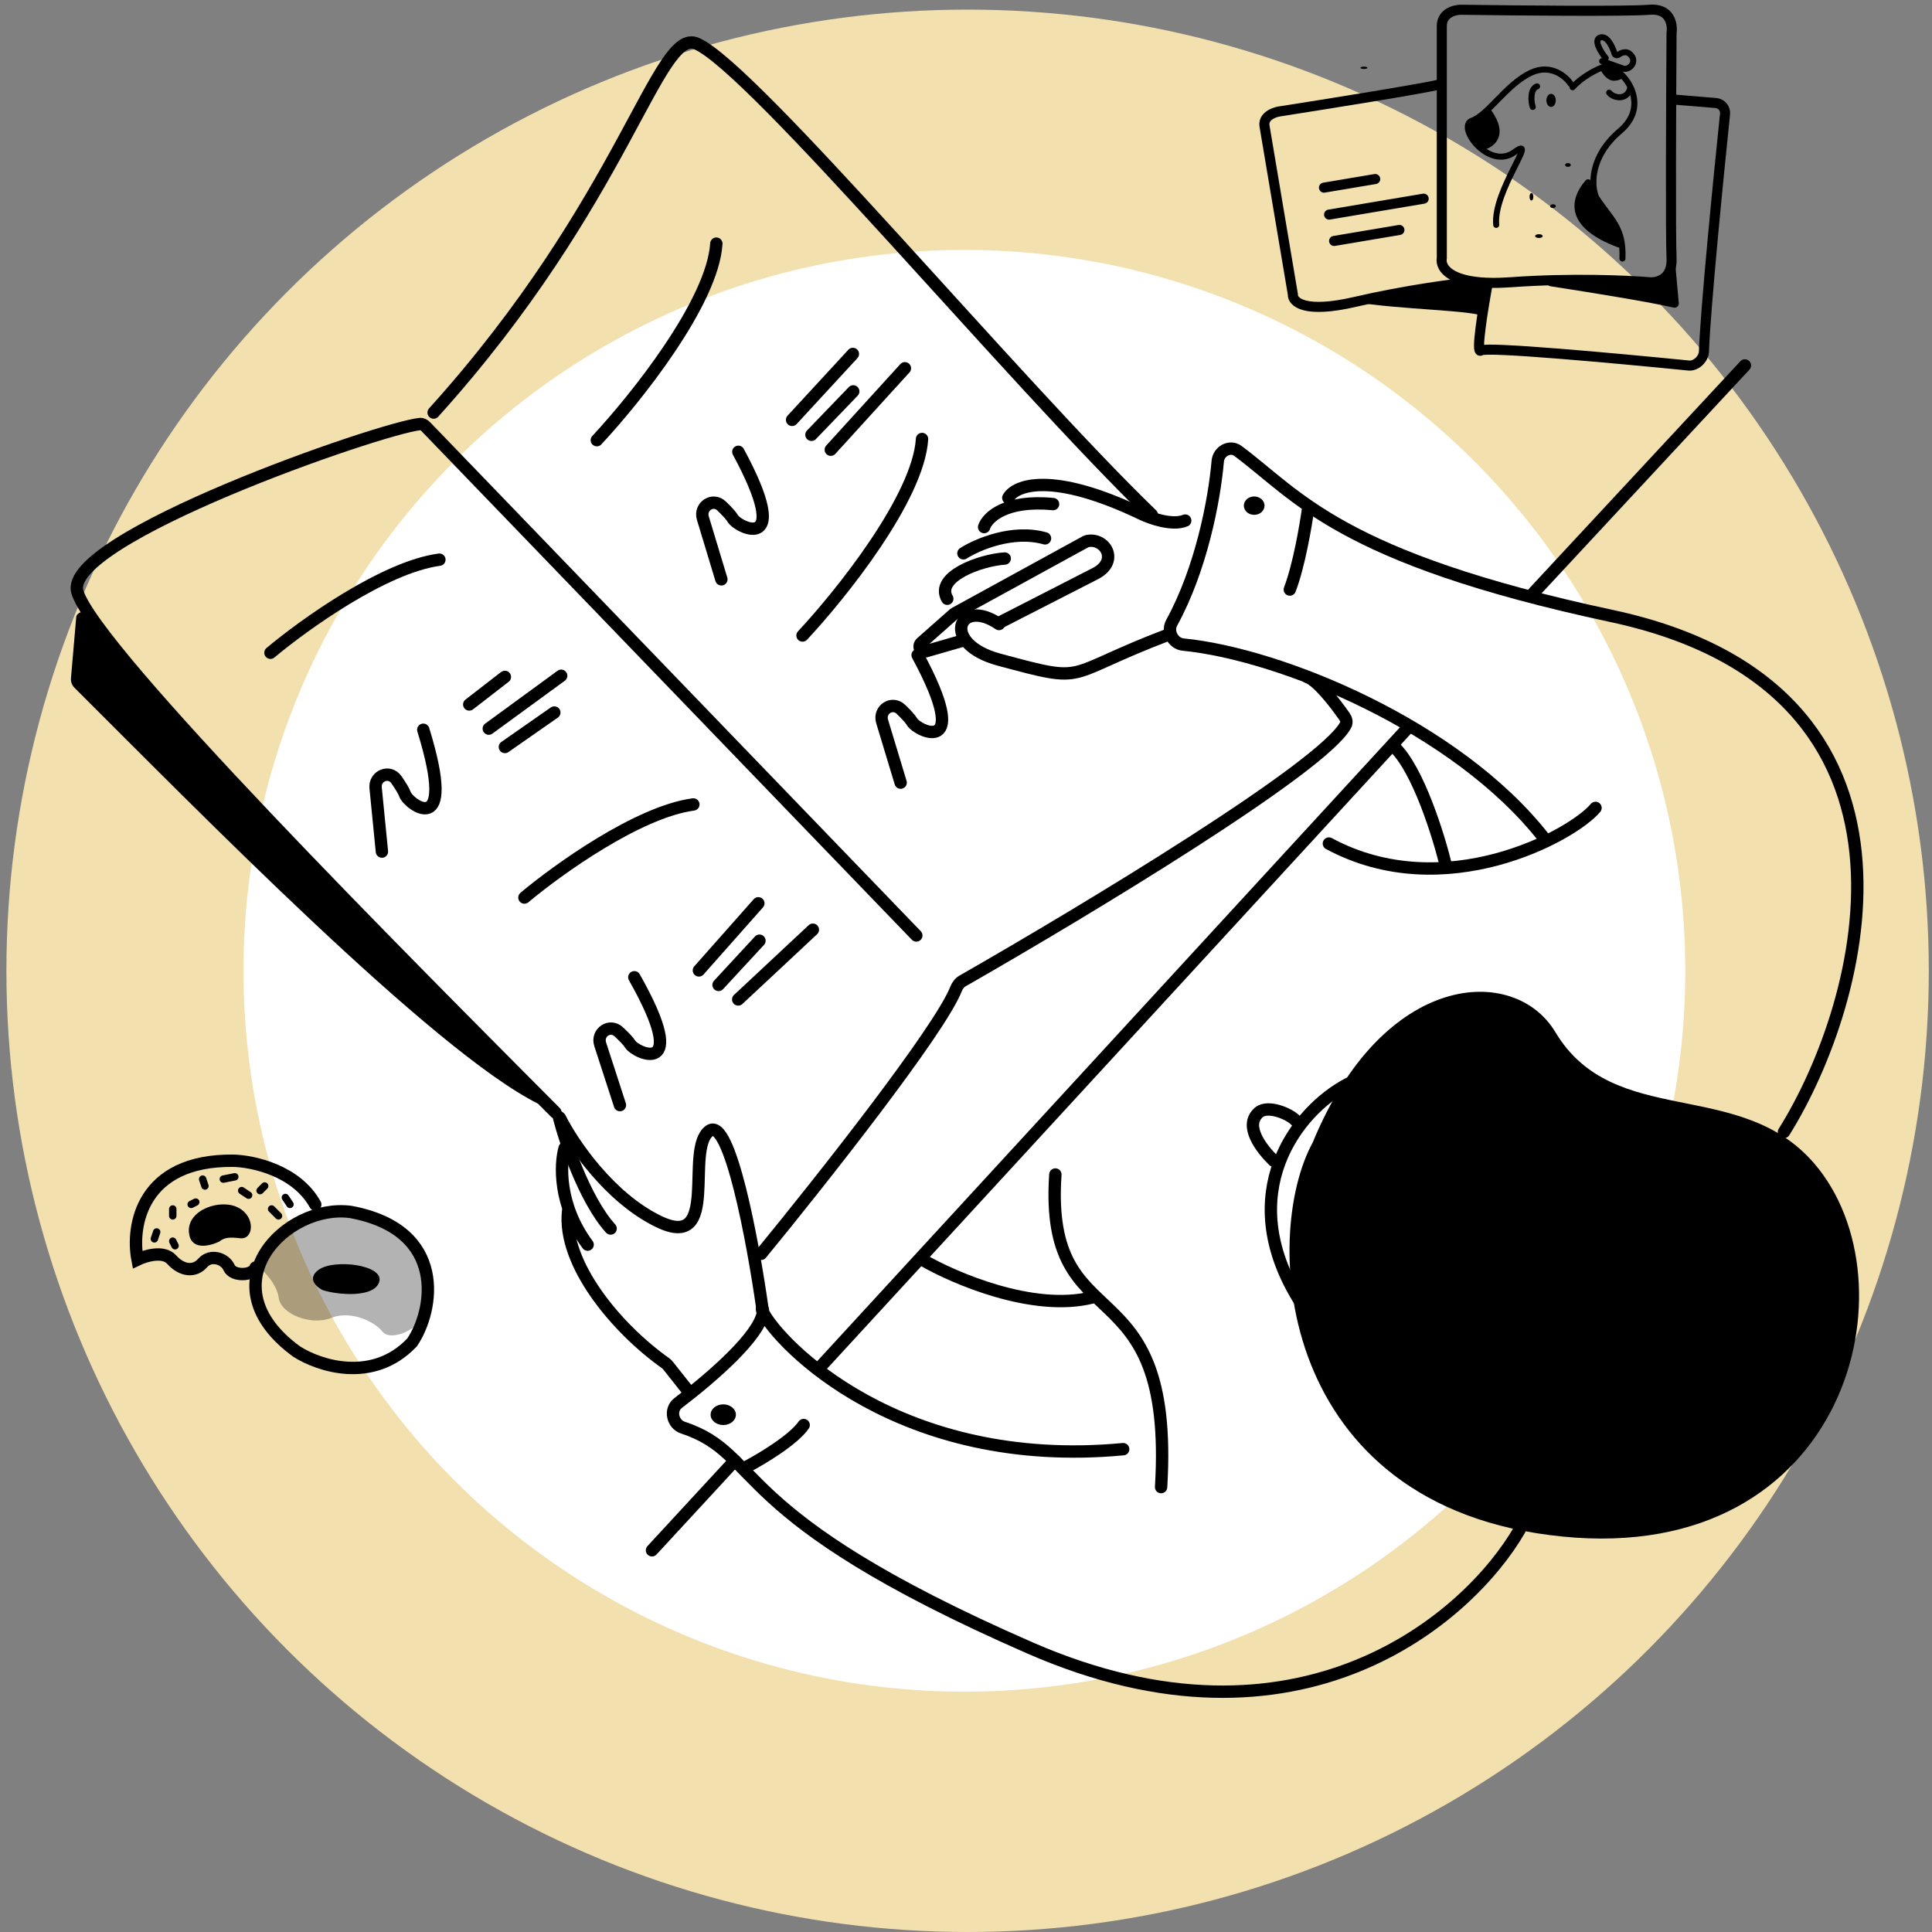 <svg width="201" height="201" viewBox="0 0 201 201" fill="none" xmlns="http://www.w3.org/2000/svg">
<rect x="0" y="0" width="201" height="201" fill="#808080" stroke="none"/>
<circle cx="100.666" cy="101" r="100" fill="#F3E0AF"/>
<circle cx="100.332" cy="101" r="75" fill="white"/>
<path d="M26.82 131.721C28.088 128.122 32.568 125.551 36.458 126.091C44.617 127.593 45.259 133.253 44.035 137.116C43.196 138.406 40.607 139.579 39.777 138.523C38.947 137.468 36.458 136.295 34.443 137.116C32.428 137.937 29.228 136.764 28.991 135.005C28.801 133.597 27.465 132.229 26.82 131.721Z" fill="black" fill-opacity="0.3"/>
<path d="M33.18 132.085C31.92 132.971 32.86 133.848 33.517 134.194C33.538 134.206 33.56 134.215 33.583 134.222C35.086 134.717 38.971 135.073 39.46 133.336C39.953 131.585 34.781 130.959 33.18 132.085Z" fill="black"/>
<path d="M19.657 128.234C19.843 130.129 21.787 129.655 22.793 129.181C23.374 128.707 23.954 128.707 25 128.826C26.393 128.984 26.625 126.575 24.767 125.628C22.909 124.68 19.425 125.865 19.657 128.234Z" fill="black"/>
<path d="M32.798 125.315C30.832 121.764 26.283 120.798 24.254 120.759C14.704 120.665 13.643 127.574 14.306 131.04C15.129 130.642 16.992 130.084 17.853 131.04C18.929 132.236 20.244 132.355 21.081 131.399C21.918 130.442 23.408 130.921 23.831 131.877C24.254 132.834 26.342 132.714 26.581 131.877" stroke="black" stroke-width="1.286" stroke-linecap="round"/>
<path d="M36.509 126.092C46.64 127.98 45.108 136.397 42.87 139.662C38.779 143.976 33.155 142.089 30.854 140.606C21.312 133.644 29.794 125.148 36.509 126.092Z" stroke="black" stroke-width="1.286" stroke-linecap="round"/>
<path d="M16.061 128.887L16.3 128.17" stroke="black" stroke-width="0.771" stroke-linecap="round"/>
<path d="M17.973 129.127L18.212 129.605" stroke="black" stroke-width="0.771" stroke-linecap="round"/>
<path d="M28.973 126.497L28.256 125.779" stroke="black" stroke-width="0.771" stroke-linecap="round"/>
<path d="M30.168 125.301L29.689 124.584" stroke="black" stroke-width="0.771" stroke-linecap="round"/>
<path d="M27.537 123.389L27.059 123.867" stroke="black" stroke-width="0.771" stroke-linecap="round"/>
<path d="M25.864 124.345L25.146 123.867" stroke="black" stroke-width="0.771" stroke-linecap="round"/>
<path d="M24.43 122.432L23.234 122.671" stroke="black" stroke-width="0.771" stroke-linecap="round"/>
<path d="M21.082 122.672L21.321 123.389" stroke="black" stroke-width="0.771" stroke-linecap="round"/>
<path d="M20.365 125.062L19.887 125.302" stroke="black" stroke-width="0.771" stroke-linecap="round"/>
<path d="M17.973 126.497V125.779" stroke="black" stroke-width="0.771" stroke-linecap="round"/>
<path d="M188.709 120.999C180.937 112.031 167.887 117.531 161.807 107.368C157.587 100.314 143.944 100.96 136.579 118.846C131.199 128.651 132.753 156.867 162.524 159.856C192.295 162.845 199.425 133.364 188.709 120.999Z" fill="black"/>
<path d="M140.285 112.746C134.785 115.616 128.353 124.224 135.144 135.224" stroke="black" stroke-width="1.286" stroke-linecap="round"/>
<path d="M132.513 120.758C131.238 119.523 129.378 117.119 130.959 115.737C131.915 114.9 134.346 115.936 134.904 116.693" stroke="black" stroke-width="1.286" stroke-linecap="round"/>
<path d="M185.601 117.769C194.01 104.378 203.049 71.648 167.666 64.085C139.249 58.011 135.037 51.544 128.787 46.914C127.958 46.3 126.78 46.947 126.692 47.976C126.337 52.079 124.955 59.229 121.898 64.79C121.389 65.714 122.045 66.957 123.095 67.06C133.18 68.046 151.517 75.544 160.612 87.16" stroke="black" stroke-width="1.286" stroke-linecap="round"/>
<path d="M136.101 52.846C135.861 54.639 135.144 58.848 134.188 61.335" stroke="black" stroke-width="1.286" stroke-linecap="round"/>
<path d="M165.992 84.053C163.561 86.962 150.21 94.216 138.254 87.759" stroke="black" stroke-width="1.286" stroke-linecap="round"/>
<path d="M150.449 90.149C149.691 87.001 147.555 80.106 145.068 77.715" stroke="black" stroke-width="1.286" stroke-linecap="round"/>
<path d="M121.633 65.998C110.274 70.302 113.502 71.203 103.937 68.628C97.72 66.954 99.753 62.052 103.937 64.922" stroke="black" stroke-width="1.286" stroke-linecap="round"/>
<path d="M100.232 57.565C101.667 56.648 105.374 55.054 108.721 56.01" stroke="black" stroke-width="1.286" stroke-linecap="round"/>
<path d="M102.385 54.835C102.704 53.839 104.585 51.966 109.559 52.444" stroke="black" stroke-width="1.286" stroke-linecap="round"/>
<path d="M104.9 51.798C105.618 50.482 109.396 48.976 118.77 53.471C119.724 53.931 121.968 54.714 123.307 54.161" stroke="black" stroke-width="1.286" stroke-linecap="round"/>
<path d="M109.797 122.193C108.601 139.889 122.232 131.041 120.797 154.714" stroke="black" stroke-width="1.286" stroke-linecap="round"/>
<path d="M95.928 131.041C99.275 132.994 107.501 136.517 113.623 134.987" stroke="black" stroke-width="1.286" stroke-linecap="round"/>
<path d="M158.101 159.137C152.8 168.344 135.193 183.696 107.167 171.452C75.319 157.539 79.54 151.334 71.046 148.524C69.964 148.166 69.639 146.663 70.545 145.972C74.31 143.1 78.951 139.005 79.372 136.567C79.462 136.046 79.118 135.992 79.354 136.465C81.023 139.813 93.549 152.963 116.852 150.768" stroke="black" stroke-width="1.286" stroke-linecap="round"/>
<path d="M77.754 152.562C79.268 151.765 82.56 149.788 83.612 148.258" stroke="black" stroke-width="1.286" stroke-linecap="round"/>
<path d="M79.309 136.062C78.352 129.287 75.913 116.119 73.809 117.649C71.178 119.562 75.004 130.203 68.548 127.095C63.383 124.608 59.541 118.885 58.266 116.334" stroke="black" stroke-width="1.286" stroke-linecap="round"/>
<path d="M71.656 144.791L69.501 142.07C69.424 141.971 69.333 141.886 69.231 141.813C64.129 138.199 58.51 131.465 59.102 126.02" stroke="black" stroke-width="1.286" stroke-linecap="round"/>
<path d="M58.147 116.215C58.665 118.327 60.753 124.752 63.527 127.812" stroke="black" stroke-width="1.286" stroke-linecap="round"/>
<path d="M58.745 119.443C58.266 121.077 58.075 125.374 61.136 129.487" stroke="black" stroke-width="1.286" stroke-linecap="round"/>
<path d="M67.832 161.289L76.441 151.963" stroke="black" stroke-width="1.286" stroke-linecap="round"/>
<path d="M85.168 142.4L146.504 75.684" stroke="black" stroke-width="1.286" stroke-linecap="round"/>
<path d="M159.535 61.693L181.535 38.02" stroke="black" stroke-width="1.286" stroke-linecap="round"/>
<path d="M57.787 115.737C42.244 100.114 9.825 67.664 8.049 61.575C6.438 56.051 39.499 44.545 43.684 44.118C43.924 44.093 44.126 44.211 44.294 44.385L95.33 97.325" stroke="black" stroke-width="1.286" stroke-linecap="round"/>
<path d="M9.464 63.866C15.736 73.236 42.018 99.65 56.467 114.17C56.844 114.549 56.504 115.083 56.025 114.846C45.083 109.434 20.135 83.882 7.749 71.554C7.479 71.285 7.351 70.92 7.384 70.541L7.932 64.193C7.981 63.626 9.147 63.393 9.464 63.866Z" fill="black"/>
<path d="M79.189 130.442C85.424 122.84 97.757 107.224 99.463 102.893C99.6 102.547 99.811 102.245 100.134 102.06C113.061 94.664 137.668 79.816 139.998 75.429C140.149 75.143 140.067 74.816 139.882 74.551C138.771 72.961 137.034 70.773 135.982 70.422" stroke="black" stroke-width="1.286" stroke-linecap="round"/>
<path d="M119.84 53.564C105.373 39.575 78.409 7.153 72.493 4.543C68.428 2.749 65.08 20.803 45.113 42.923" stroke="black" stroke-width="1.286" stroke-linecap="round"/>
<path d="M39.734 88.596L39.079 81.974C38.954 80.705 40.52 80.075 41.245 81.124C41.685 81.761 42.023 82.311 42.126 82.617C42.484 83.693 47.625 87.519 44.038 75.922" stroke="black" stroke-width="1.286" stroke-linecap="round"/>
<path d="M48.82 73.291L52.527 70.422" stroke="black" stroke-width="1.286" stroke-linecap="round"/>
<path d="M50.852 75.803L58.384 70.303" stroke="black" stroke-width="1.286" stroke-linecap="round"/>
<path d="M52.527 77.716L57.669 74.129" stroke="black" stroke-width="1.286" stroke-linecap="round"/>
<path d="M64.497 114.971L62.443 108.643C62.049 107.43 63.445 106.48 64.377 107.35C64.943 107.878 65.39 108.343 65.556 108.621C66.136 109.595 71.976 112.234 65.994 101.671" stroke="black" stroke-width="1.286" stroke-linecap="round"/>
<path d="M72.712 100.959L78.896 93.977" stroke="black" stroke-width="1.286" stroke-linecap="round"/>
<path d="M74.757 102.469L79.013 97.867" stroke="black" stroke-width="1.286" stroke-linecap="round"/>
<path d="M76.8 103.98L84.57 96.725" stroke="black" stroke-width="1.286" stroke-linecap="round"/>
<path d="M75.05 60.273L73.124 53.904C72.755 52.684 74.169 51.762 75.084 52.651C75.639 53.191 76.077 53.664 76.237 53.945C76.798 54.931 82.583 57.687 76.815 47.005" stroke="black" stroke-width="1.286" stroke-linecap="round"/>
<path d="M82.408 43.681L88.731 36.824" stroke="black" stroke-width="1.286" stroke-linecap="round"/>
<path d="M84.422 45.234L88.77 40.718" stroke="black" stroke-width="1.286" stroke-linecap="round"/>
<path d="M86.433 46.785L94.143 38.314" stroke="black" stroke-width="1.286" stroke-linecap="round"/>
<path d="M93.701 81.424L91.774 75.055C91.405 73.834 92.82 72.912 93.734 73.801C94.289 74.341 94.728 74.814 94.887 75.095C95.448 76.081 101.234 78.838 95.466 68.156" stroke="black" stroke-width="1.286" stroke-linecap="round"/>
<path d="M28.137 67.911C31.604 65.002 39.973 58.992 45.712 58.227" stroke="black" stroke-width="1.286" stroke-linecap="round"/>
<path d="M54.559 93.378C58.026 90.469 66.395 84.459 72.134 83.693" stroke="black" stroke-width="1.286" stroke-linecap="round"/>
<path d="M62.092 45.793C66.077 41.529 74.144 31.469 74.526 25.348" stroke="black" stroke-width="1.286" stroke-linecap="round"/>
<path d="M83.492 66.117C87.478 61.853 95.544 51.794 95.927 45.672" stroke="black" stroke-width="1.286" stroke-linecap="round"/>
<ellipse cx="130.482" cy="52.607" rx="1.076" ry="0.957" fill="black"/>
<ellipse cx="75.245" cy="147.182" rx="1.315" ry="1.076" fill="black"/>
<path d="M100.352 66.596L96.329 67.756C95.802 67.908 95.435 67.24 95.846 66.877L99.233 63.884C99.261 63.859 99.293 63.837 99.326 63.819L112.968 56.346C113.006 56.324 113.048 56.308 113.091 56.298C114.974 55.892 116.464 58.361 113.982 59.661L103.939 64.803" stroke="black" stroke-width="1.286" stroke-linecap="round"/>
<path d="M104.53 58.107C102.019 58.267 97.212 59.996 98.552 62.292" stroke="black" stroke-width="1.286" stroke-linecap="round"/>
<ellipse cx="141.902" cy="7.053" rx="0.359" ry="0.12" fill="black"/>
<path d="M167.95 8.398C167.249 8.437 166.712 7.67 166.531 7.282C166.67 7.072 166.898 6.807 167.366 6.846C167.833 6.884 168.451 7.201 168.868 7.864C168.868 8.107 168.651 8.359 167.95 8.398Z" fill="black"/>
<path d="M167.413 9.638C167.854 10.208 169.281 10.519 169.622 9.122" stroke="black" stroke-width="0.628" stroke-linecap="round"/>
<path d="M168.844 25.341C168.664 23.257 167.483 22.84 166.006 20.758C165.991 20.737 165.978 20.714 165.967 20.69C165.807 20.325 165.68 19.789 165.683 19.146C165.684 18.748 165.215 18.478 164.953 18.778C163.362 20.602 162.605 23.608 168.314 25.729C168.583 25.829 168.869 25.627 168.844 25.341Z" fill="black"/>
<path d="M168.796 26.899C168.92 23.627 167.604 22.902 166.078 20.568C166.064 20.547 166.053 20.526 166.043 20.503C165.556 19.3 165.39 16.297 168.547 13.626C171.675 10.979 169.181 7.479 167.362 6.873C167.295 6.851 167.225 6.85 167.157 6.868C166.077 7.156 164.477 8.096 163.609 9.075" stroke="black" stroke-width="0.628" stroke-linecap="round"/>
<path d="M163.415 8.732C162.898 7.948 161.353 6.615 159.308 7.556C156.752 8.732 154.824 11.967 153.148 12.556C151.472 13.144 154.908 17.765 157.548 15.833C160.188 13.9 155.327 19.824 155.662 23.395" stroke="black" stroke-width="0.628" stroke-linecap="round"/>
<path d="M153.139 12.444C153.588 12.282 154.055 11.919 154.548 11.454C154.731 11.282 155.025 11.3 155.169 11.505C156.915 13.986 155.586 15.191 154.518 15.549C154.401 15.588 154.273 15.563 154.176 15.486C152.907 14.481 152.194 12.787 153.139 12.444Z" fill="black"/>
<path d="M159.91 8.984C159.179 9.236 159.269 10.589 159.464 11.126" stroke="black" stroke-width="0.628" stroke-linecap="round"/>
<ellipse cx="161.37" cy="10.443" rx="0.487" ry="0.682" fill="black"/>
<ellipse cx="163.124" cy="17.163" rx="0.292" ry="0.195" fill="black"/>
<ellipse cx="159.326" cy="20.473" rx="0.195" ry="0.389" fill="black"/>
<ellipse cx="160.104" cy="24.562" rx="0.389" ry="0.195" fill="black"/>
<ellipse cx="161.566" cy="21.447" rx="0.292" ry="0.195" fill="black"/>
<path d="M166.683 6.363L168.919 7.15C169.609 7.29 170.44 6.295 169.502 5.567C169.327 5.431 168.893 5.309 168.378 5.697C168.24 5.801 168.019 5.742 167.969 5.577C167.723 4.763 167.187 3.717 166.514 3.894C165.721 4.103 166.545 5.416 167.056 6.046" stroke="black" stroke-width="0.628" stroke-linecap="round"/>
<path d="M153.263 29.34C151.366 29.519 146.25 30.184 140.964 31.412C145.118 32.187 153.861 32.295 154.227 32.936L154.799 29.34L153.263 29.34Z" fill="black"/>
<path d="M171.902 29.214C170.169 29.064 166.081 28.866 161.357 29.018C160.857 29.034 160.824 29.706 161.318 29.783C165.934 30.498 171.793 31.456 174.12 32.003C174.407 32.071 174.682 31.838 174.656 31.544L174.222 26.703C174.331 28.906 172.721 29.295 171.902 29.214Z" fill="black"/>
<path d="M150.002 26.859V2.711C150.002 1.354 151.326 1.015 151.988 1.015C157.604 1.096 169.383 1.209 171.574 1.015C173.766 0.821 174.04 2.55 173.903 3.438C173.857 10.33 173.793 24.662 173.903 26.859C174.012 29.056 172.396 29.444 171.574 29.363C169.383 29.174 163.439 28.91 157.193 29.363C150.947 29.815 149.797 27.882 150.002 26.859Z" stroke="black" stroke-width="1.047"/>
<path d="M173.997 10.346L178.512 10.718C179.097 10.766 179.529 11.282 179.468 11.867C178.686 19.384 177.445 32.06 177.272 36.582C177.243 37.34 176.451 38.105 175.696 38.03C167.818 37.243 154.573 36.036 154.063 36.466C153.516 36.926 154.291 32.132 154.747 29.677" stroke="black" stroke-width="1.047" stroke-linecap="round"/>
<path d="M153.26 29.339C151.363 29.518 146.248 30.183 140.962 31.41C135.676 32.638 134.456 31.401 134.507 30.63L131.558 13.119C131.392 12.135 132.483 11.699 133.049 11.603C137.861 10.853 147.948 9.239 149.799 8.783" stroke="black" stroke-width="1.047" stroke-linecap="round"/>
<path d="M137.742 19.523L143.072 18.626" stroke="black" stroke-width="1.047" stroke-linecap="round"/>
<path d="M138.275 22.326L148.114 20.669" stroke="black" stroke-width="1.047" stroke-linecap="round"/>
<path d="M138.797 25.068L145.59 23.924" stroke="black" stroke-width="1.047" stroke-linecap="round"/>
</svg>
